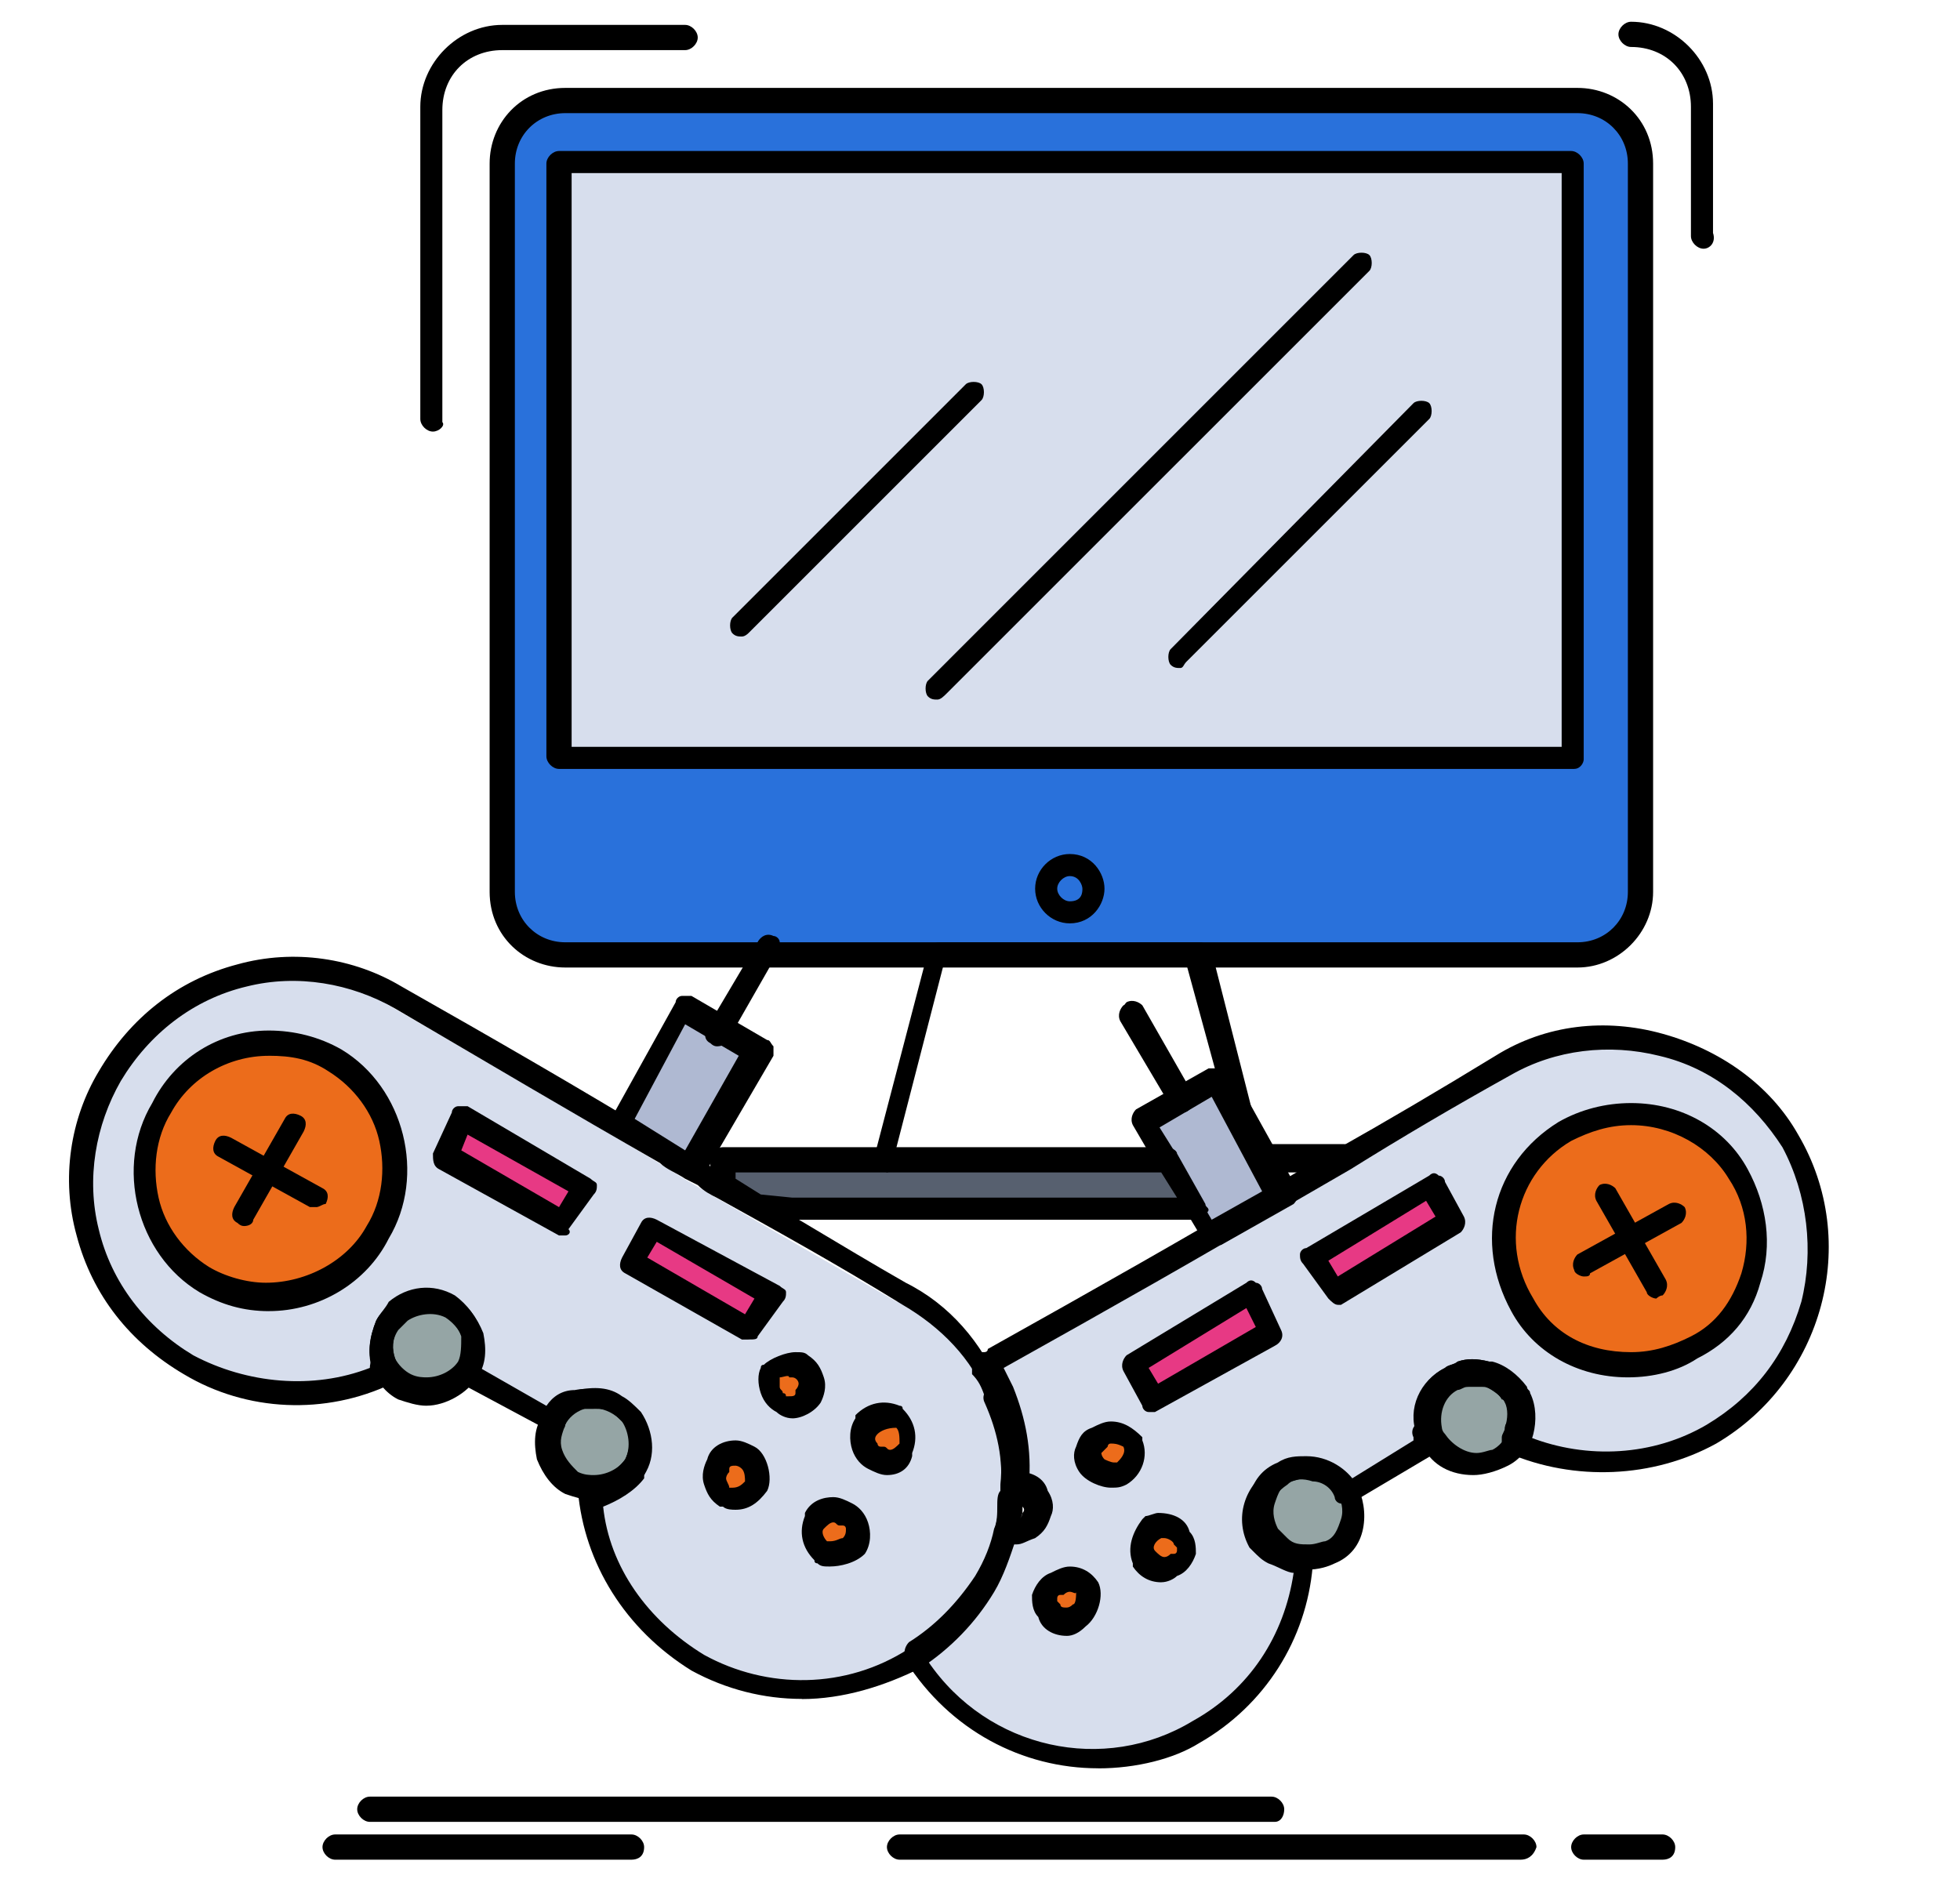 <?xml version="1.0" encoding="UTF-8"?><svg id="Layer_1" xmlns="http://www.w3.org/2000/svg" viewBox="0 0 529 512"><defs><style>.cls-1{fill:#ec6c1b;}.cls-2{fill:#e73984;}.cls-3{fill:#afb9d2;}.cls-4{fill:#d7deed;}.cls-5{fill:#95a5a5;}.cls-6{fill:#2971db;}.cls-7{fill:#57606f;}</style></defs><g id="_615_Game_gaming_internet_multiplayer_online"><g><g><path class="cls-4" d="m482.77,308.82c16.16,28.08,6.8,62.97-21.28,79.14-17.03,9.36-37.45,9.36-53.62,2.55.85-.85.85-1.7.85-3.4h0c.85-2.55.85-5.96,0-9.36,0-.85-.85-.85-.85-1.7-1.7-2.55-4.26-4.26-7.66-5.11h0c-2.55-.85-4.26-.85-6.81,0-.85,0-1.7.85-2.55.85-5.1,2.56-7.66,9.36-5.96,14.47h0c0,.85.86,1.7.86,3.4l-22.98,13.62c-3.4-6.81-11.91-8.51-17.02-5.1-6.81,4.25-8.51,11.91-5.11,17.87.85.85,2.55,2.55,3.4,3.4,2.55,1.7,5.11,2.56,8.51,2.56-.85,18.72-11.91,35.74-28.93,45.1-26.38,16.16-61.27,6.8-77.45-19.58,7.66-5.1,14.47-11.06,18.72-19.57,2.55-4.26,4.26-9.36,5.96-13.62,1.7.85,2.55.85,5.1,0,3.4-2.55,4.25-5.11,2.55-8.51-.86-1.7-3.41-3.41-5.1-3.41.85-8.51-.86-17.02-4.26-25.53h0c-.85-2.55-1.71-4.26-3.41-6.81,0-.86.86-.86,2.56-2.55,28.08-16.17,52.76-29.79,77.44-44.25,18.72-11.06,38.29-22.12,59.57-34.04,26.38-17.02,62.12-6.81,77.45,19.57Zm-25.53,55.31c16.17-8.51,21.27-29.78,11.91-46.8-8.51-16.17-29.79-21.28-46.81-11.91-16.17,9.36-21.28,29.78-11.91,46.8,8.51,16.17,29.79,21.28,46.81,11.92Zm-64.67-34.04l-5.11-9.36-33.18,18.72,6.8,9.36,31.49-18.72Zm-50.21,29.79l-5.11-11.07-32.33,19.57,5.1,9.36,32.34-17.87Zm-25.53,62.97c3.4-.85,4.26-5.11,2.55-7.66-.85-3.41-5.11-4.26-8.51-3.41-2.55,2.55-3.4,5.1-2.55,8.51,2.55,3.4,5.96,4.26,8.51,2.55Zm-14.47-24.68c3.4-2.56,4.26-5.11,3.4-8.51-2.55-3.4-6.81-4.26-8.5-2.55-3.41,2.55-4.26,5.11-2.55,8.51.85,2.56,5.1,3.41,7.66,2.56Zm-11.06,39.14c2.55-.85,3.41-5.1,2.55-7.66-2.55-3.41-5.1-4.26-8.5-2.55-3.41.85-4.26,5.11-2.55,7.66,1.7,3.4,5.95,5.1,8.51,2.55Z"/><path class="cls-1" d="m469.15,317.34c9.36,17.02,4.26,38.29-11.91,46.8-17.02,9.36-38.29,4.25-46.81-11.92-9.36-17.02-4.26-37.44,11.91-46.8,17.02-9.36,38.29-4.26,46.81,11.91Z"/><path class="cls-6" d="m442.77,44.16v196.59c0,9.35-7.66,17.02-17.02,17.02h-219.56l.85-2.55-.85,2.55h-54.46c-9.36,0-17.03-7.66-17.03-17.02V44.16c0-9.36,7.66-17.02,17.03-17.02h273.17c10.22,0,17.87,6.81,17.87,17.02Zm-17.87,159.99V44.16H151.73v160.84h273.17v-.85Zm-130.2,35.74c0-3.4-2.56-6.81-6.81-6.81-3.41,0-6.81,3.41-6.81,6.81s3.4,6.81,6.81,6.81c5.11-.85,6.81-4.26,6.81-6.81Z"/><path class="cls-4" d="m424.9,44.16v160.84H150.87V44.16h274.02Z"/><path class="cls-5" d="m409.58,377.76c.85,2.55.85,5.96,0,9.36h0c-.85,2.55-2.55,5.11-5.96,6.81-5.95,3.4-13.61,1.7-17.02-4.26h0c-.85-.85-.85-1.7-1.71-2.55h0c-1.7-5.1.86-11.06,5.96-13.62.85-.85,1.71-.85,2.55-.85,2.55-.85,4.26-.85,6.81,0h0c3.4.85,5.95,2.55,7.66,5.95q.85-1.7,1.7-.85Z"/><polygon class="cls-2" points="387.45 320.74 392.56 330.1 361.07 348.82 354.27 339.46 387.45 320.74"/><path class="cls-5" d="m363.62,402.43c3.41,5.96,1.7,13.62-4.25,17.02-1.7.86-4.26,1.7-5.96,1.7v-.85c-2.55.85-5.95-.86-8.51-2.55-.86-.86-2.55-1.7-3.41-3.41-3.4-5.95-1.7-13.61,4.26-17.02,6.81-3.4,14.47-1.7,17.87,5.11Z"/><polygon class="cls-3" points="332.14 296.91 345.76 322.44 327.03 333.5 319.38 320.74 314.27 313.08 309.17 302.87 328.74 291.8 332.14 296.91"/><polygon class="cls-2" points="337.24 348.82 342.36 359.89 310.86 377.76 305.75 368.39 337.24 348.82"/><polygon class="cls-7" points="319.38 320.74 322.77 326.7 213 326.7 204.49 325 195.13 319.89 195.13 313.08 239.38 313.08 314.27 313.08 319.38 320.74"/><path class="cls-1" d="m319.38,415.2c2.55,2.55.85,6.81-2.55,7.66-3.41,2.55-6.81.85-8.51-2.55-.85-3.41,0-6.81,2.55-8.51,3.41-.85,7.66,0,8.51,3.41Z"/><path class="cls-1" d="m305.75,389.67c.86,3.4,0,6.81-3.4,8.51-2.55.85-6.81,0-7.66-2.56-2.56-3.4-.86-6.8,2.55-8.51,1.7-1.7,5.95-.85,8.5,2.55Z"/><path class="cls-1" d="m293.84,429.67c.86,2.55,0,6.81-2.55,7.66-3.4,2.55-7.66.85-8.51-2.55-2.55-2.55-.86-6.81,2.55-7.66,3.4-1.7,5.95,0,8.5,2.55Z"/><path class="cls-6" d="m288.74,233.08c4.26,0,6.81,3.41,6.81,6.81s-2.55,6.81-6.81,6.81c-3.4,0-6.81-3.4-6.81-6.81s3.41-6.81,6.81-6.81Z"/><path class="cls-4" d="m269.17,376.05c3.4,7.66,5.1,16.17,4.26,25.53h0v.85h0c0,1.7,0,3.41-.86,5.1,0,2.56-.85,4.26-1.7,5.96h0c-.86,4.26-3.41,9.36-5.96,13.62-5.11,8.51-11.91,15.32-19.57,19.57v.85c-17.87,11.07-40,11.91-58.72,1.7-17.02-11.06-28.09-28.08-28.93-45.95,4.26,0,8.51-2.55,11.91-6.81,2.55-5.11,1.7-10.21-1.7-13.62-.85-1.7-2.55-2.55-3.4-3.4-3.4-1.7-6.81-1.7-9.36-.86-3.4.86-5.96,2.55-7.66,5.96l-23.83-12.77c4.26-6.8,2.55-13.61-4.26-17.87-5.11-2.55-10.21-1.71-14.47,1.7-.85.85-2.55,1.7-2.55,3.4-1.7,3.41-2.55,7.66-.85,11.07h0c0,.85.85,1.7.85,2.55-16.17,7.66-36.59,7.66-53.62-2.55-28.08-16.17-37.44-51.07-21.27-77.45,16.16-28.08,51.06-37.44,77.44-21.28,26.38,15.32,48.5,28.09,71.48,41.7l6.81,4.26h0c2.55,1.7,5.95,3.4,8.51,5.1,16.17,9.36,32.34,18.72,50.21,28.93,14.47,4.26,22.98,13.62,27.24,24.68h0Zm-24.68,15.32c.85-3.41,0-6.81-2.55-8.51-3.4-.85-6.8,0-8.51,2.55-2.55,3.41-.85,7.66,2.55,8.51,3.4,1.7,6.81.85,8.51-2.55Zm-14.47,25.52c2.56-3.4.86-7.66-2.55-8.5-3.4-2.55-6.81-.86-8.5,2.55-.86,3.4,0,6.81,2.55,8.51,3.4.86,7.66,0,8.51-2.55Zm-11.91-39.99c2.55-3.41.86-6.81-2.55-8.51-2.55-.85-6.8,0-8.51,2.55-.85,3.41,0,7.66,3.4,8.51,2.55,1.7,6.81.85,7.66-2.55Zm-16.16-17.87l6.81-9.36-33.19-18.72-5.11,9.36,31.49,18.72Zm2.55,42.55c.85-2.55,0-6.81-2.55-7.66-3.41-2.55-7.66-.86-8.51,2.55-2.55,3.4-.85,6.81,2.55,8.5,3.41.86,5.96-.85,8.51-3.4Zm-51.91-71.48l6.81-9.36-34.04-19.57-5.11,11.06,32.34,17.87Zm-50.21,3.4c9.36-16.16,4.26-37.44-11.91-46.8-17.02-9.36-38.29-4.26-46.81,12.76-9.36,16.17-4.25,37.45,11.91,46.81,17.02,9.36,38.29,2.55,46.81-12.77Z"/><path class="cls-1" d="m242.79,382.86c2.55,2.55,3.4,5.11,2.55,8.51-2.55,3.4-5.1,4.25-8.51,2.55-3.4-.86-4.25-5.11-2.55-8.51,1.7-2.55,5.1-3.4,8.51-2.55Z"/><path class="cls-1" d="m227.46,408.39c3.41.85,4.26,5.1,2.55,8.5-.85,2.55-5.1,3.41-8.51,2.55-2.55-2.55-3.41-5.1-2.55-8.51,2.55-3.41,5.95-4.25,8.5-2.55Z"/><path class="cls-1" d="m216.41,368.39c3.4,2.55,4.25,5.11,2.55,8.51-.86,3.4-5.11,4.25-7.66,2.55-3.41-.86-4.26-5.1-3.41-8.51,1.7-2.55,5.96-3.4,8.51-2.55Z"/><polygon class="cls-2" points="208.75 348.82 201.94 359.03 170.44 340.31 175.56 330.95 208.75 348.82"/><path class="cls-1" d="m201.94,393.93c2.55.85,3.4,5.1,2.55,7.66-2.55,3.4-5.11,4.26-8.51,3.4-3.4-2.55-4.26-5.1-2.55-8.5,1.7-3.41,5.96-5.11,8.51-2.55Z"/><path class="cls-3" d="m194.27,278.19l10.22,5.96-17.87,30.64c-2.55-1.7-5.11-2.55-6.81-4.26l-12.76-7.66,17.02-30.64,10.21,5.95Z"/><path class="cls-5" d="m170.44,382.01c2.56,4.26,3.41,9.36.86,13.61-3.41,5.96-11.07,7.66-17.02,4.26-5.96-3.4-7.66-11.06-4.25-17.02,1.7-2.55,4.25-5.1,7.66-5.95,3.41-.85,6.81,0,9.36,1.7.85.86,1.7,1.71,3.4,3.41Z"/><polygon class="cls-2" points="158.53 320.74 152.58 330.1 120.24 312.23 125.35 301.17 158.53 320.74"/><path class="cls-5" d="m121.09,353.08c5.95,3.4,7.66,11.06,4.26,17.02-3.41,5.95-11.07,7.66-17.03,4.26-2.55-1.71-4.25-3.41-5.1-6.81h0c-.85-3.41-.85-6.81.85-10.22.85-1.7,1.7-2.55,2.55-3.4,4.26-3.4,10.21-4.26,14.47-.85Z"/><path class="cls-1" d="m90.46,286.7c16.17,9.36,21.28,30.64,11.91,46.8-8.51,16.17-29.79,22.13-46.81,12.77-16.16-9.36-21.27-30.63-11.91-46.81,8.51-17.02,29.79-22.98,46.81-12.76Z"/></g><g><path d="m344.05,491.79H99.82c-1.7,0-3.41-1.7-3.41-3.41s1.7-3.4,3.41-3.4h243.39c1.7,0,3.4,1.7,3.4,3.4s-.85,3.41-2.55,3.41Z"/><path d="m410.43,502h-167.64c-1.7,0-3.41-1.7-3.41-3.4s1.71-3.41,3.41-3.41h168.49c1.7,0,3.41,1.7,3.41,3.41-.85,2.55-2.55,3.4-4.26,3.4Z"/><path d="m448.73,502h-21.28c-1.7,0-3.4-1.7-3.4-3.4s1.7-3.41,3.4-3.41h21.28c1.7,0,3.41,1.7,3.41,3.41,0,2.55-1.7,3.4-3.41,3.4Z"/><path d="m170.44,502h-79.99c-1.7,0-3.41-1.7-3.41-3.4s1.7-3.41,3.41-3.41h79.99c1.71,0,3.41,1.7,3.41,3.41,0,2.55-1.7,3.4-3.41,3.4Z"/><path d="m425.75,261.17H152.58c-11.06,0-20.43-8.51-20.43-20.42V44.16c0-11.07,8.51-20.43,20.43-20.43h273.17c11.06,0,20.42,8.51,20.42,20.43v196.59c0,11.06-9.36,20.42-20.42,20.42Zm-215.31-6.81h215.31c7.66,0,13.61-5.95,13.61-13.61V44.16c0-7.66-5.95-13.62-13.61-13.62H152.58c-7.66,0-13.62,5.96-13.62,13.62v196.59c0,7.66,5.96,13.61,13.62,13.61h51.91c.85-1.7,2.55-2.55,4.26-1.7.85,0,1.7.85,1.7,1.7Z"/><path d="m424.9,207.56H150.87c-1.7,0-3.4-1.7-3.4-3.41V44.16c0-1.7,1.7-3.4,3.4-3.4h273.17c1.7,0,3.4,1.7,3.4,3.4v160.84c0,.85-.85,2.55-2.55,2.55Zm-270.62-5.96h267.21V46.72H154.28v154.88Z"/><path d="m318.53,300.32c-.85,0-2.56-.85-2.56-1.7l-13.61-22.98c-.85-1.7,0-3.4.85-4.26,1.7-.85,3.41,0,4.26.86l13.62,22.97c.85,1.7,0,3.41-.86,4.26,0,.85-.85.85-1.7.85Z"/><path d="m239.38,316.48q-.85,0,0,0c-2.55-.85-3.4-2.55-3.4-4.25l14.47-55.32c0-1.7,1.7-2.55,3.4-2.55h69.79c1.7,0,2.55.86,3.4,2.55h0l11.91,46.81c0,1.71,0,3.4-1.7,3.4-1.7.85-3.4,0-4.25-1.7l-5.96-10.22-14.47,8.51,4.26,6.81c.85,1.7,0,3.4-.86,4.26-1.7.85-3.4,0-4.25-.86l-5.96-10.21c-.85-1.7,0-3.4.86-4.25l19.57-11.06h1.7l-7.67-28.08h-65.52l-13.62,52.76c.85,1.7-.85,3.4-1.71,3.4Z"/><path d="m346.6,325q-.85,0,0,0c-1.7,0-2.55-.86-2.55-1.7l-5.1-9.36c-.85-.85-.85-2.55,0-3.4s1.7-1.7,2.55-1.7h21.27c1.71,0,2.55.85,3.41,2.55,0,1.7,0,2.55-1.7,3.41l-16.17,9.35c-.85.86-1.71.86-1.71.86Zm0-8.51l.86,1.7,2.55-1.7h-3.41Z"/><path d="m322.77,329.25h-110.63l-8.51-1.7h-.85l-9.36-5.11c-.85-.85-1.7-1.7-1.7-2.55v-6.81c0-1.7,1.7-3.41,3.41-3.41h119.99c.85,0,2.55.86,2.55,1.71l7.66,13.62c0,.85.86.85.86,1.7-.86,1.7-1.71,2.55-3.41,2.55Zm-108.92-5.96h103.82l-4.26-6.81h-114.88v1.7l6.81,4.26,8.51.85Z"/><path d="m288.74,249.25c-5.11,0-9.36-4.25-9.36-9.36s4.25-9.36,9.36-9.36c5.96,0,9.36,5.1,9.36,9.36s-3.4,9.36-9.36,9.36Zm0-12.76c-1.7,0-3.4,1.7-3.4,3.4s1.7,3.41,3.4,3.41c3.4,0,3.4-2.55,3.4-3.41s-.85-3.4-3.4-3.4Z"/><path d="m116.84,116.5c-1.7,0-3.4-1.7-3.4-3.4V28.85c0-11.92,10.21-22.13,22.12-22.13h49.36c1.7,0,3.4,1.71,3.4,3.41s-1.7,3.4-3.4,3.4h-49.36c-9.36,0-16.17,6.81-16.17,16.17v84.25c.85.86-.85,2.55-2.55,2.55Z"/><path d="m459.79,67.14c-1.7,0-3.41-1.71-3.41-3.41V28.85c0-9.36-6.8-16.17-16.16-16.17-1.7,0-3.41-1.71-3.41-3.41s1.7-3.4,3.41-3.4c11.91,0,22.12,10.21,22.12,22.12v34.89c.85,2.55-.85,4.26-2.55,4.26Z"/><path d="m269.17,379.46c-.85,0-2.55-.86-2.55-1.7-4.26-11.07-12.77-19.57-22.98-25.53h0c-17.87-11.06-34.88-20.42-50.21-28.93-1.7-.85-3.4-1.7-5.1-3.4l-3.4-1.71c-2.56-1.7-5.11-2.55-6.81-4.26-23.83-13.61-46.81-27.23-71.48-41.69-11.91-6.81-26.38-9.36-40-5.96-14.47,3.41-26.38,12.77-34.04,25.53-6.81,11.91-9.36,26.38-5.96,40,3.41,14.46,12.77,26.38,25.53,34.04,14.47,7.66,32.33,9.36,47.65,3.4,0-1.7.85-3.4,2.55-3.4,1.7-.85,3.4.85,4.26,1.7,0,.85.85.85.85,1.7s.85,1.7,0,2.55c0,.85-.85,1.7-1.71,1.7-17.87,8.51-39.14,7.66-56.16-2.55-14.46-8.51-24.68-21.27-28.93-37.45-4.26-15.32-1.7-31.49,5.95-44.25,8.51-14.47,21.27-24.68,37.45-28.93,15.32-4.26,31.49-1.7,44.25,5.95,25.53,14.47,47.66,27.24,71.48,41.7,2.55,1.7,5.11,2.55,6.81,4.26l3.41,1.7c1.7.86,3.4,1.71,5.1,3.41,15.32,8.51,31.49,18.71,49.35,28.93,11.92,5.95,20.43,16.17,25.53,28.09.86,1.7,0,3.4-1.7,4.25q1.7.86.85.86Z"/><path d="m216.41,458.6c-10.22,0-20.43-2.55-29.79-7.66h0c-17.87-11.07-28.93-28.93-30.64-48.51,0-.85,0-1.7.85-2.55.85-.85,1.7-.85,2.55-.85,3.4,0,6.81-1.7,9.36-5.1,1.7-3.41.85-7.66-.85-10.21-.85-.86-1.7-1.7-3.4-2.56h0c-1.71-.85-5.11-1.7-6.81-.85-1.7,0-4.26,1.7-5.11,4.25,0,.85-.85,1.71-1.7,1.71h-2.55l-23.83-12.77c-.85-.85-1.7-.85-1.7-1.7s0-1.7.86-2.55c3.4-4.25,1.7-10.21-3.41-13.61-3.4-1.7-7.66-.86-10.21.85-.85.85-1.7,1.71-2.55,2.55-1.71,2.55-1.71,5.11-.85,7.66.85,1.7,0,3.41-1.7,4.26-1.7.85-3.4,0-4.26-1.7-1.7-4.25-.85-8.51.86-12.76.85-1.7,2.55-3.4,3.4-5.1,5.1-4.26,11.91-5.11,17.87-1.7h0c6.81,5.1,9.36,12.77,6.81,19.57l17.87,10.22c1.7-2.55,4.26-4.26,7.66-4.26,4.26-.85,8.51,0,11.91,1.7,1.7.85,3.4,2.55,5.11,4.25,4.25,5.11,4.25,11.91,1.7,17.02v.85c-2.55,3.4-6.81,5.95-11.07,7.66,1.71,16.17,11.91,30.63,27.24,40,17.02,9.36,38.29,9.36,55.31-1.7,7.66-4.26,13.62-11.06,17.87-18.72,2.55-4.25,4.25-8.51,5.11-12.76.85-3.4,1.7-7.66,1.7-11.06.86-8.51-.85-16.16-4.26-23.83-.85-1.7,0-3.4,1.7-4.25,1.71-.86,3.41,0,4.26,1.7,3.4,8.51,5.11,17.87,4.26,26.38,0,4.26-.85,8.51-1.7,12.77-1.7,5.11-3.4,10.21-5.95,14.47-5.11,8.51-11.91,15.32-19.58,20.42-10.21,5.11-21.28,8.51-32.33,8.51Z"/><path d="m186.62,318.19q-.85,0-1.7-.85l-18.72-11.91c-1.7-.86-1.7-2.55-.86-4.26l17.02-30.64c0-.85.86-1.7,1.71-1.7h2.55l20.43,11.91c.85,0,.85.85,1.71,1.7v2.55l-17.88,30.64c-2.55,1.7-3.4,2.55-4.25,2.55h0Zm-15.32-16.17l13.62,8.51,14.47-25.53-14.47-8.51-13.62,25.53Z"/><path d="m239.38,398.18c-1.7,0-3.4-.86-5.1-1.7-1.7-.85-3.4-2.55-4.26-5.11-.85-2.55-.85-5.96.86-8.51v-.85c3.4-3.41,7.66-4.26,11.91-2.55q.85,0,.85.85c3.41,3.41,4.26,7.66,2.55,11.91v.85c-.85,3.41-3.4,5.11-6.81,5.11Zm-2.55-11.07c-.85.85-.85,1.7,0,2.55,0,0,0,.85.85.85h.85c.85,0,.85.86,1.7.86s1.7-.86,2.55-1.7c0-1.7,0-3.4-.86-4.26-2.55,0-4.25.86-5.1,1.7Z"/><path d="m224.06,422.86c-1.7,0-2.55,0-3.41-.85q-.85,0-.85-.86c-3.4-3.4-4.26-7.66-2.55-11.91v-.85c1.71-3.41,5.11-4.26,7.66-4.26,1.7,0,3.41.85,5.1,1.7,1.7.85,3.41,2.55,4.26,5.1.86,2.55.86,5.95-.85,8.51-2.55,2.56-6.81,3.41-9.36,3.41Zm-.85-6.81h.85c1.7,0,2.55-.85,3.4-.85h0c.86-.85.86-1.7.86-2.55,0,0,0-.86-.86-.86h-.85c-.85,0-.85-.85-1.7-.85s-1.7.85-2.55,1.71c-.85.85,0,2.55.85,3.4Z"/><path d="m213.85,382.86c-1.7,0-3.41-.85-4.26-1.7-1.7-.85-3.41-2.55-4.26-5.1-.85-2.55-.85-5.11,0-6.81q0-.85.85-.85c1.7-1.7,5.96-3.4,8.51-3.4,1.7,0,2.55,0,3.4.85h0c2.55,1.7,3.41,3.4,4.26,5.95.85,2.56,0,5.11-.85,6.81-1.7,2.55-5.1,4.26-7.66,4.26Zm-3.41-11.06v2.56c0,.85.85.85.85,1.7q.85,0,.85.85h.85c.86,0,1.71,0,1.71-.85v-.85c.85-.85.85-1.7.85-1.7,0-.85-.85-1.7-1.7-1.7h-.86c0-.85-1.7,0-2.55,0Z"/><path d="m198.53,407.54c-.85,0-2.55,0-3.4-.85h-.85c-2.55-1.71-3.4-3.4-4.25-5.95-.86-2.55,0-5.11.85-6.81.85-3.41,4.26-5.11,7.66-5.11,1.7,0,3.41.85,5.1,1.7,3.41,1.71,5.11,8.51,3.41,11.92h0c-2.55,3.41-5.1,5.1-8.51,5.1Zm-1.7-5.95h.85c1.7,0,2.55-.85,3.4-1.7,0-.85,0-2.55-.85-3.4h0c-.85-.85-1.7-.85-1.7-.85-.85,0-1.7,0-1.7.85v.85c-.86.86-.86,1.7-.86,1.7,0,.85.86,1.71.86,2.55Z"/><path d="m115.13,379.46c-2.55,0-5.11-.86-7.66-1.7-3.4-1.7-5.95-5.11-6.81-7.66h0c-1.7-4.26-.85-9.36.86-13.62.85-1.7,2.55-3.4,3.4-4.26,2.55-2.55,5.96-3.4,10.21-3.4,2.55,0,5.1.85,7.66,1.7,3.41,1.7,5.96,5.11,7.66,9.36.85,4.25.85,8.5-1.7,11.91-2.55,4.26-8.51,7.66-13.62,7.66Zm-8.51-12.77c.85,1.7,2.55,3.41,4.26,4.26,1.7.85,3.4.85,4.25.85,3.41,0,6.81-1.7,8.51-4.25.85-1.7.85-4.26.85-6.81-.85-2.55-2.55-4.26-4.26-5.96-3.4-1.7-7.66-1.7-10.21.86-.85.85-1.7,1.7-2.55,2.55-1.71,3.4-1.71,5.95-.85,8.5h0Z"/><path d="m160.23,404.98c-2.55,0-5.1-.85-7.66-1.7-3.41-1.7-5.96-5.1-7.66-9.36-.86-4.26-.86-8.51,1.7-11.91,1.7-3.41,5.11-5.96,9.36-6.81,4.25-.85,8.51-.85,11.91,1.7,1.7.85,3.41,2.55,5.11,4.25,3.4,5.11,4.25,11.91.85,17.03-3.41,4.25-8.51,6.8-13.62,6.8Zm0-24.67h-2.55c-2.55.85-4.26,2.55-5.11,4.25-.85,2.55-1.7,4.26-.85,6.81.85,2.55,2.55,4.26,4.25,5.95,1.7.86,3.41.86,4.25.86,3.41,0,6.81-1.7,8.51-4.26,1.7-3.41,1.7-7.66-.85-10.21-.85-.86-1.7-1.7-2.55-2.56-1.7-.85-3.4-.85-5.11-.85Z"/><path d="m72.58,353.93c-6.8,0-12.76-1.71-18.72-5.11-17.03-10.21-22.98-34.04-12.77-51.07,5.96-11.91,17.87-19.57,31.48-19.57,6.81,0,13.62,1.7,19.58,5.11,17.02,10.22,22.97,34.05,12.76,51.06-5.96,11.91-18.72,19.57-32.34,19.57Zm0-68.93c-11.06,0-21.27,5.96-26.38,15.32h0c-4.25,6.8-5.1,15.32-3.4,22.97,1.7,7.66,6.81,14.47,13.62,18.72,4.25,2.55,10.21,4.25,15.31,4.25,11.07,0,22.12-5.96,27.23-15.32h0c4.26-6.81,5.11-15.31,3.41-22.97-1.7-7.66-6.81-14.46-13.62-18.72-5.11-3.41-10.21-4.26-16.17-4.26Z"/><path d="m85.35,325.84h-1.71l-24.67-13.61c-1.7-.85-1.7-2.56-.86-4.26.86-1.7,2.55-1.7,4.26-.85l24.68,13.62c1.7.85,1.7,2.55.85,4.26-.85,0-1.7.85-2.55.85Z"/><path d="m65.78,330.95q-.85,0-1.7-.85c-1.7-.85-1.7-2.55-.85-4.25l13.62-23.83c.85-1.7,2.55-1.7,4.26-.85,1.7.85,1.7,2.55.85,4.26l-13.61,23.83c0,.85-.86,1.7-2.55,1.7Z"/><path d="m193.43,282.44q-.85,0-1.7-.85c-1.7-.85-1.7-2.55-.85-4.25l13.62-22.98c.85-1.7,2.55-1.7,4.26-.85,1.7.85,1.7,2.55.85,4.26l-13.62,23.83s-.85.85-2.55.85Z"/><path d="m152.58,333.5h-1.7l-32.33-17.87c-1.7-.85-1.7-2.55-1.7-4.26l5.1-11.06c0-.85.85-1.7,1.71-1.7h2.55l33.19,19.57c.85.85,1.7.85,1.7,1.71s0,1.7-.86,2.55l-6.81,9.36c.85.85,0,1.7-.85,1.7Zm-28.08-22.97l26.38,15.32,2.55-4.26-27.23-15.32-1.7,4.26Z"/><path d="m201.94,361.59h-1.7l-31.49-17.87c-1.7-.86-1.7-2.55-.85-4.26l5.11-9.36c.85-1.7,2.55-1.7,4.25-.85l33.19,17.87c.85.85,1.7.85,1.7,1.7s0,1.7-.85,2.55l-6.81,9.36c0,.85-.86.85-2.55.85Zm-27.24-22.12l26.38,15.31,2.55-4.25-26.38-15.32-2.55,4.26Z"/><path d="m273.42,404.98h0c-2.55,0-3.41-1.7-3.41-3.4v-.85c.86-8.51-.85-16.17-4.26-23.83h0c-.85-2.55-1.7-4.26-3.4-5.96v-1.7c0-2.55,1.7-3.4,2.55-4.25h.85s.86,0,.86-.85c28.93-16.17,54.47-30.64,77.44-44.25l16.17-9.36c13.62-7.66,28.08-16.17,43.4-25.53,13.62-8.51,29.79-10.21,45.1-5.95,15.32,4.25,28.93,13.61,36.6,27.23,17.02,28.93,6.8,66.38-22.13,83.4-17.02,9.36-38.29,10.21-56.16,2.55-.85,0-1.7-.85-1.7-1.71v-2.55c0-.85.85-1.7.85-2.55,0-1.7,1.7-2.55,4.26-2.55,1.7,0,2.55,1.7,2.55,4.26v.85c15.32,5.96,33.19,5.1,47.66-3.4,12.77-7.66,21.27-18.72,25.53-33.19,3.4-13.62,1.71-28.93-5.1-41.7-7.66-11.91-18.72-21.27-33.19-24.67-13.62-3.4-28.08-1.7-40,5.1-15.31,8.51-29.78,17.02-43.4,25.53l-16.17,9.36c-22.98,13.62-48.51,28.08-77.44,44.25h0c.85,1.7,1.7,3.41,2.55,5.11h0c3.4,8.5,5.1,17.02,4.25,26.38v.85c-.85,2.55-2.56,3.4-4.25,3.4Z"/><path d="m409.58,389.67h0c-2.55-.85-3.41-2.55-3.41-4.26.85-2.55.85-5.1,0-6.81,0,0,0-.85-.85-.85-.85-1.7-3.4-3.4-5.1-3.4-1.7-.86-2.55-2.56-2.55-4.26.85-1.71,2.55-2.55,4.26-2.55,4.25.85,6.8,3.4,9.35,6.81h0c0,.85.86,1.7.86,1.7.85,3.41,1.7,7.66.85,11.06-.85,1.7-1.7,2.55-3.4,2.55Z"/><path d="m385.75,388.82c-1.7,0-2.55-.85-3.41-1.7-2.55-6.81.85-14.47,7.66-17.87.85-.85,2.55-.85,3.4-1.7,2.55-.86,5.11-.86,8.51,0,1.7,0,2.55,2.55,2.55,4.25-.86,1.7-2.55,2.56-4.26,2.56h-5.11c-.85,0-1.7.85-2.55.85-3.41,1.7-5.96,6.81-4.26,10.21.85,1.7,0,3.41-1.7,4.26,0-.85-.85-.85-.85-.85Z"/><path d="m296.39,477.33c-20.42,0-39.99-10.21-51.91-28.93h0v-.86c-.85-1.7,0-3.4.85-4.26,6.81-4.25,12.76-10.21,17.87-17.87,2.55-4.26,4.25-8.51,5.11-12.76.85-1.71.85-4.26.85-5.96s0-3.4.85-4.26c0-1.7,1.7-3.4,3.41-2.55,1.7,0,3.4,1.7,2.55,3.41,0,1.7,0,3.4-.85,5.11,0,2.55-.85,4.26-1.7,6.81-1.71,5.11-3.41,9.36-5.96,14.47h0c-5.1,7.66-11.06,13.61-17.02,18.72,16.17,23.83,47.65,30.63,71.48,16.16,15.32-8.51,24.68-22.97,27.23-39.99-1.7,0-4.25-1.7-6.8-2.55-1.71-.86-2.55-1.7-4.26-3.41l-.85-.85c-4.25-7.66-1.7-17.02,6.81-22.13h0c3.41-1.7,7.67-2.55,11.92-.85,3.41.85,5.96,2.55,7.66,5.11l17.87-11.06v-.85c-.85-1.7,0-3.4,1.7-4.25,1.7-.86,3.4,0,4.25,1.7,0,.86.86,1.7.86,1.7.85.85.85,1.7.85,2.55s-.85,1.7-1.7,2.55h0l-22.97,13.62c-.85.85-1.71.85-2.55,0-.86,0-1.7-.86-1.7-1.7-.85-2.55-3.4-4.26-5.95-4.26-2.55-.85-5.11-.85-6.81.86-5.1,3.4-6.81,8.5-4.26,13.61.85.85,1.7,1.7,2.55,2.55,2.55,1.71,4.26,2.55,5.1,1.71.86,0,1.7,0,2.55.85.86.86.86,1.7.86,2.56v.85c-1.71,19.57-12.77,37.45-30.64,47.66-6.81,4.26-17.02,6.81-27.24,6.81Z"/><path d="m327.03,336.05c-.85,0-2.55-.85-2.55-1.7l-17.87-29.79c-.86-.85-.86-1.7,0-2.55,0-.85.85-1.7,1.7-1.7l20.43-11.91c.85-.86,1.7-.86,2.55,0,.85,0,1.7.85,1.7,1.7l17.02,30.64c.85,1.7,0,3.4-.86,4.26l-19.57,11.06h-2.55Zm-14.47-31.48l14.47,24.68,13.62-7.66-13.62-25.53-14.47,8.51Z"/><path d="m274.27,416.9h0c-.85,0-2.55,0-3.4-.85h0c-1.7-.85-1.7-2.55-1.7-4.26.85-1.7.85-3.4,1.7-5.95,0-1.7.85-3.41.85-4.26v-.85c0-1.71,1.71-3.41,3.4-3.41h0c3.41,0,6.81,1.7,7.66,5.11,1.7,2.55,1.7,5.1.85,6.81-.85,2.55-1.7,4.26-4.25,5.96h0c-2.55.85-3.4,1.7-5.11,1.7Zm1.7-10.21v.85c0,.86,0,1.7-.85,2.56q.85-.86.85-1.7.85-.86,0-1.7Z"/><path d="m287.89,441.58h0c-3.41,0-6.81-1.7-7.66-5.1-1.7-1.7-1.7-4.26-1.7-5.96.85-2.55,2.55-5.11,5.1-5.95,1.71-.86,3.4-1.7,5.11-1.7,3.4,0,5.96,1.7,7.66,4.25h0c1.7,3.4,0,9.36-3.4,11.92-1.7,1.7-3.41,2.55-5.11,2.55Zm.85-11.91q-.85,0-1.7.85h-.85c-.85,0-.85.85-.85.85v.86l.85.85c0,.86.85.86,1.7.86h0q.85,0,1.7-.86h0c.86,0,.86-2.55.86-3.4,0,.85-.86,0-1.7,0Z"/><path d="m299.8,401.58h0c-2.55,0-6.81-1.7-8.51-4.26-1.71-2.55-1.71-5.1-.85-6.81.85-2.55,1.7-4.25,4.26-5.1,1.7-.85,3.4-1.7,5.1-1.7,3.4,0,5.95,1.7,8.51,4.25v.85c1.7,4.25,0,9.36-4.26,11.92h0c-1.7.85-2.55.85-4.25.85Zm0-11.91s-.85,0,0,0c-.85,0-.85.85-.85.85-.85.86-1.7,1.71-1.7,1.71,0,0,0,.85.85,1.7h0s1.7.85,2.55.85h.85c.85-.85,2.55-2.55,1.7-4.26-1.7-.85-2.55-.85-3.4-.85Z"/><path d="m313.41,427.12h0c-3.4,0-5.95-1.7-7.66-4.25v-.85c-1.7-4.26,0-8.51,2.55-11.91l.86-.86c.85,0,2.55-.85,3.4-.85,4.26,0,7.66,1.7,8.51,5.1,1.7,1.7,1.7,4.26,1.7,5.95-.85,2.56-2.55,5.11-5.1,5.96-.85.85-2.55,1.7-4.26,1.7Zm-1.7-8.51c.85.85,1.7,1.7,2.55,1.7h0q.85,0,1.7-.86h.86c.85,0,.85-.85.85-.85v-.85l-.85-.86c0-.85-1.7-1.7-2.55-1.7h-.85c-1.7.85-2.55,2.55-1.7,3.4Z"/><path d="m397.67,398.18h0c-5.96,0-11.06-2.56-13.62-7.67h0c-.85-.85-.85-2.55-1.7-3.4h0c-1.7-6.81.85-14.47,7.66-17.87.85-.85,2.55-.85,3.4-1.7,2.55-.86,5.11-.86,8.51,0h.85c3.4.85,6.81,3.4,9.36,6.81,0,.85.85.85.85,1.7,1.71,3.41,1.71,7.66.86,11.06h0c-.86,3.4-3.41,6.81-6.81,8.51-3.41,1.7-6.81,2.56-9.36,2.56Zm-7.66-11.07h0c1.7,2.55,5.1,5.11,8.51,5.11h0c1.7,0,3.41-.85,4.26-.85,1.7-.86,3.4-2.55,4.25-5.1h0c.85-2.55.85-4.26,0-6.81,0,0,0-.86-.85-.86-.85-1.7-3.4-3.4-5.11-4.25h0c-1.7-.86-3.4,0-5.1,0-.85,0-1.7.85-2.55.85-3.4,1.7-5.1,5.95-4.26,10.21h0s0,.86.86,1.7Z"/><path d="m352.56,423.71c-3.41,0-6.81-.85-10.21-3.4-1.71-.86-2.55-2.55-3.41-4.26-1.7-3.4-2.55-7.66-1.7-11.91.85-4.26,3.41-7.66,7.66-9.36,2.55-1.7,5.11-1.7,7.66-1.7,5.95,0,11.06,3.41,13.62,7.67,1.7,3.4,2.55,7.66,1.7,11.91-.85,4.25-3.4,7.66-7.66,9.36-1.71.85-4.26,1.7-7.66,1.7h0Zm0-24.68c-1.7,0-3.41.85-4.25.85-2.55.86-3.4,3.41-4.26,5.96-.85,2.55,0,5.1.86,6.81.85.85,1.7,1.7,2.55,2.55,1.7,1.7,3.4,1.7,5.95,1.7h0c1.7,0,3.41-.85,4.26-.85,2.55-.85,3.4-3.4,4.26-5.95.85-2.56,0-5.11-.86-6.81-1.7-2.55-5.1-4.26-8.51-4.26Z"/><path d="m439.36,371.8h0c-13.61,0-25.52-6.8-31.48-17.87-10.21-18.72-5.1-40,12.76-51.06,5.96-3.41,12.77-5.11,19.58-5.11,13.61,0,25.52,6.81,31.49,17.88,5.1,9.36,6.81,20.42,3.4,30.63-2.55,9.36-8.51,16.17-17.02,20.42-5.1,3.41-11.91,5.11-18.72,5.11Zm.86-68.08c-5.96,0-11.07,1.71-16.17,4.26-14.47,8.51-19.57,27.23-10.21,42.55,5.11,9.36,14.47,14.47,26.38,14.47h0c5.95,0,11.06-1.7,16.16-4.26,6.81-3.41,11.06-9.36,13.62-17.02,2.55-8.51,1.71-17.87-3.4-25.53-5.11-8.51-15.32-14.47-26.38-14.47Z"/><path d="m427.45,344.57c-.85,0-2.55-.85-2.55-1.7-.85-1.7,0-3.4.85-4.25l24.68-13.62c1.7-.86,3.4,0,4.26.85.85,1.7,0,3.41-.86,4.25l-24.68,13.62c0,.85-.85.85-1.7.85Z"/><path d="m447.02,350.53c-.85,0-2.55-.85-2.55-1.7l-6.8-11.91c-.85-1.7,0-3.41.85-4.26s3.4,0,4.26.85l6.81,11.91c.85,1.7,0,3.41-.85,4.26-.85,0-1.7.85-1.7.85Z"/><path d="m440.22,337.76c-.86,0-2.55-.85-2.55-1.71l-6.81-11.91c-.86-1.7,0-3.4.85-4.25,1.7-.86,3.4,0,4.26.85l6.81,11.91c.85,1.7,0,3.4-.86,4.26-.85.85-1.7.85-1.7.85Z"/><path d="m319.38,300.32c-.85,0-2.55-.85-2.55-1.7l-13.62-23.83c-.85-1.7,0-3.41.85-4.26,1.7-.85,3.41,0,4.26.85l13.62,23.83c.85,1.7,0,3.41-.85,4.26-.86.85-1.7.85-1.7.85Z"/><path d="m361.07,352.22c-.85,0-1.7-.85-2.55-1.7l-6.8-9.36c-.86-.86-.86-1.7-.86-2.55s.86-1.7,1.7-1.7l33.19-19.57c.85-.86,1.7-.86,2.55,0,.85,0,1.7.85,1.7,1.7l5.1,9.36c.85,1.7,0,3.41-.85,4.26l-32.33,19.57h-.86Zm-2.55-11.91l2.55,4.26,26.38-16.17-2.55-4.26-26.38,16.17Z"/><path d="m310.86,381.16h-.85c-.85,0-1.7-.85-1.7-1.7l-5.1-9.36c-.85-1.71,0-3.41.85-4.26l32.34-19.57c.85-.85,1.7-.85,2.55,0,.86,0,1.7.85,1.7,1.7l5.11,11.06c.85,1.7,0,3.41-1.71,4.26l-32.33,17.87h-.86Zm-.85-11.91l2.55,4.26,26.38-15.31-2.55-5.11-26.38,16.16Z"/><path d="m318.53,180.32c-.85,0-1.7,0-2.56-.85-.85-.86-.85-3.41,0-4.26l65.53-66.38c.85-.85,3.4-.85,4.26,0,.85.85.85,3.41,0,4.26l-65.53,65.52c-.85.86-.85,1.71-1.7,1.71Z"/><path d="m253,188.84c-.85,0-1.71,0-2.55-.85-.85-.85-.85-3.4,0-4.25l114.88-114.89c.86-.85,3.41-.85,4.26,0,.85.85.85,3.41,0,4.26l-114.04,114.03c-.85.85-1.7,1.7-2.55,1.7Z"/><path d="m200.24,171.82c-.85,0-1.7,0-2.55-.86-.85-.85-.85-3.4,0-4.26l62.97-62.97c.85-.85,3.41-.85,4.26,0,.85.85.85,3.4,0,4.26l-62.97,62.97s-.86.86-1.7.86Z"/></g></g></g></svg>
